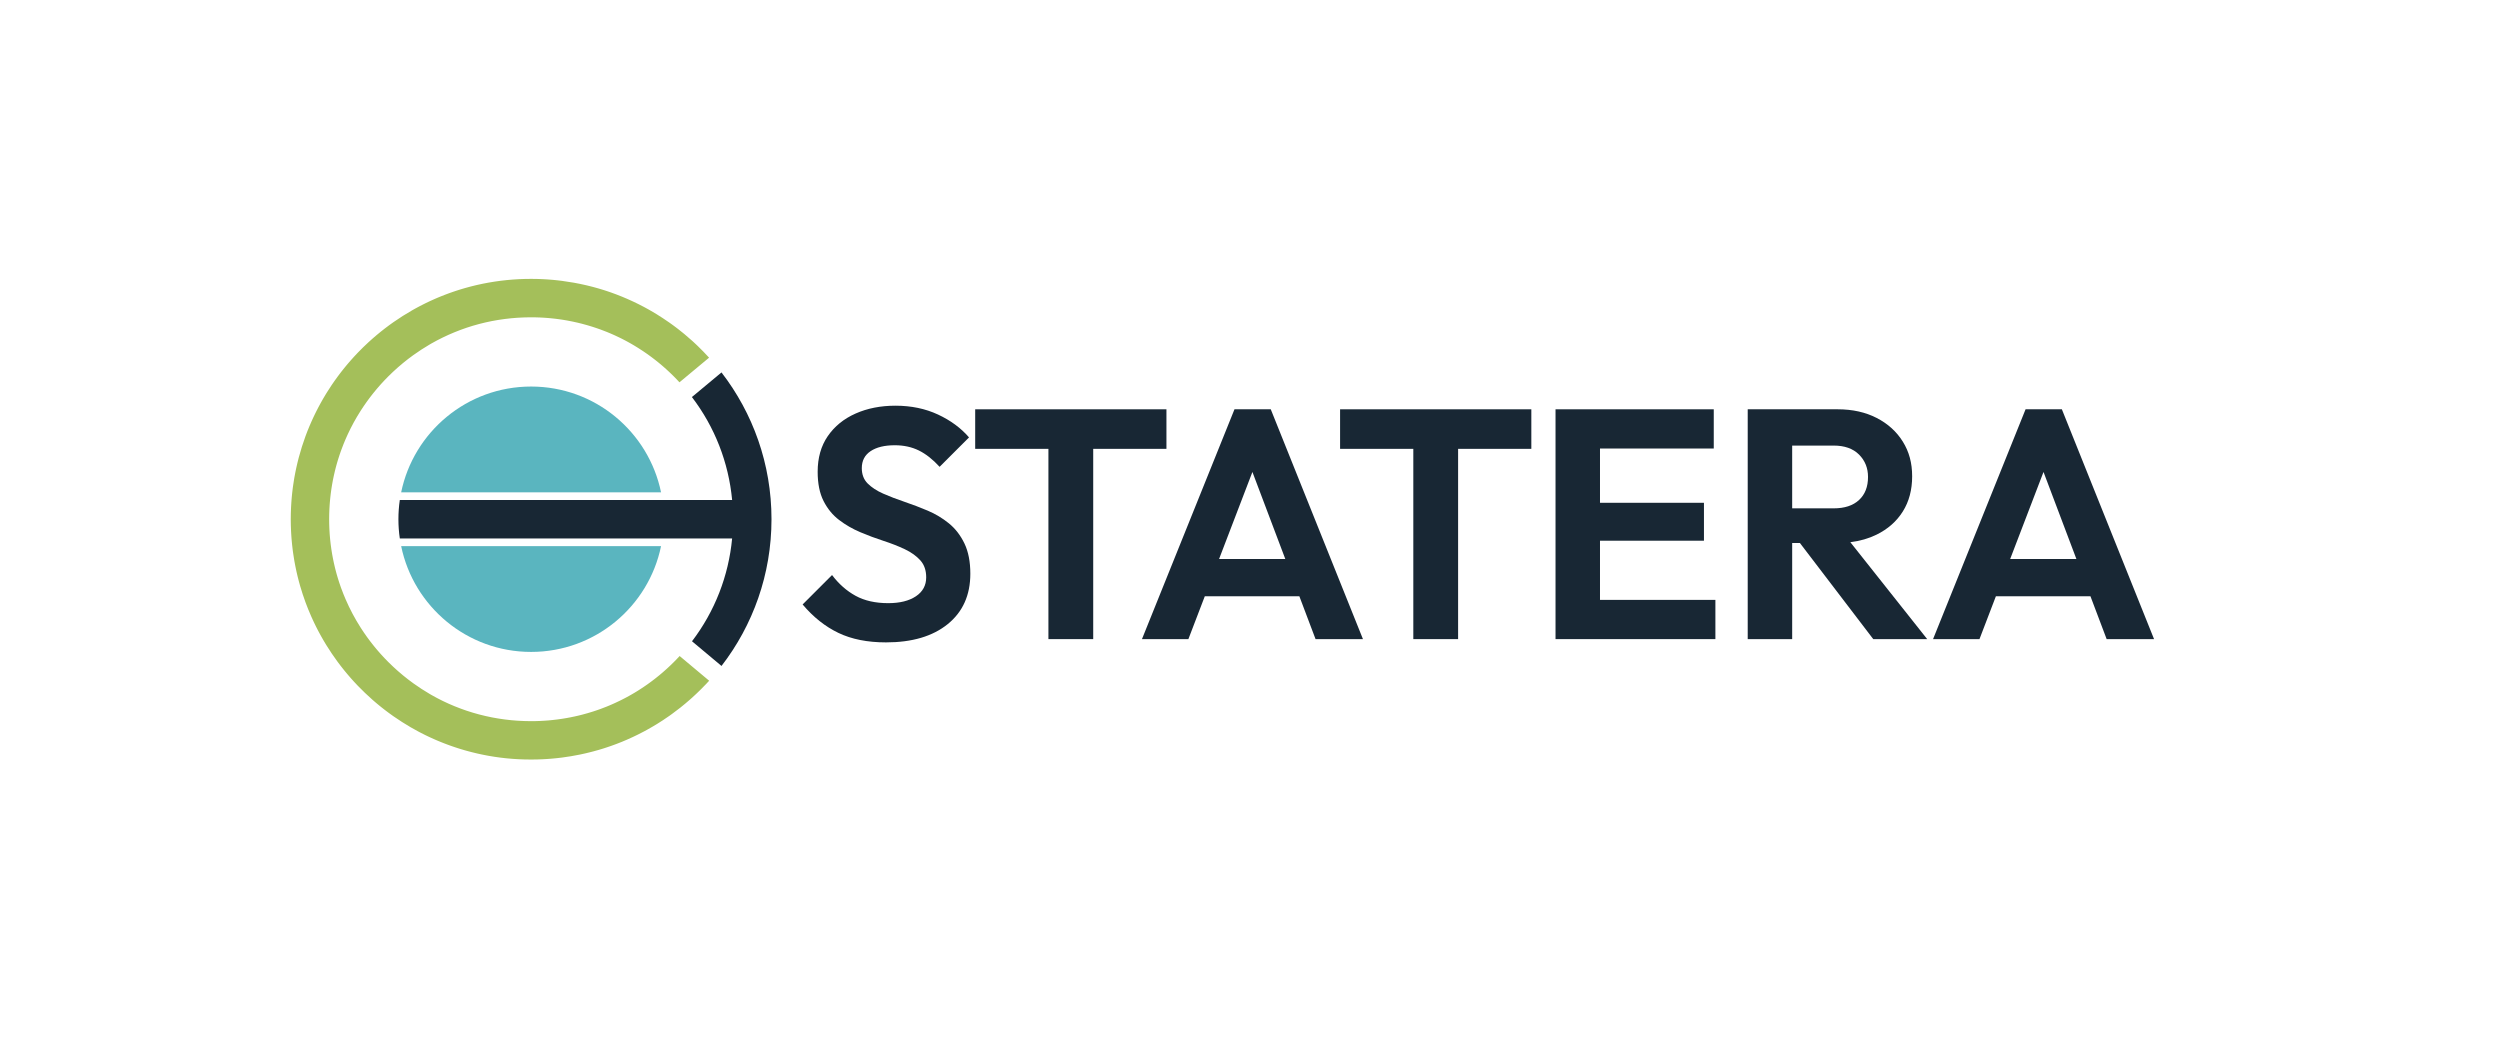 <svg viewBox="0 0 2600 1080" xmlns="http://www.w3.org/2000/svg" id="Calque_2">
  <defs>
    <style>
      .cls-1 {
        fill: #a4bf5a;
      }

      .cls-2 {
        fill: none;
      }

      .cls-3 {
        fill: #182734;
      }

      .cls-4 {
        fill: #5ab5bf;
      }
    </style>
  </defs>
  <g id="OPTION_1">
    <path d="M733.75,712.03c1.27-1.34,2.54-2.7,3.78-4.07l-30.71-25.7c-.3.32-.6.64-.9.96-.66.7-1.31,1.41-1.98,2.11-1.02,1.07-2.05,2.12-3.09,3.17-1.12,1.12-2.26,2.23-3.41,3.32-.35.34-.71.67-1.06,1-.82.77-1.64,1.54-2.47,2.3-.39.36-.78.71-1.17,1.06-.9.81-1.8,1.61-2.71,2.4-.06.05-.11.1-.17.15-.23.2-.46.41-.69.61-1.17,1.01-2.36,2.01-3.55,2.99-.34.28-.69.56-1.03.83,0,0,0,0,0,0-.87.71-1.75,1.42-2.63,2.11-.45.35-.9.71-1.36,1.06-.82.64-1.65,1.27-2.48,1.89-.44.33-.87.66-1.31.98-1.18.88-2.38,1.74-3.58,2.59-.31.22-.63.43-.94.65-.01,0-.02.02-.04.03-.96.67-1.92,1.33-2.89,1.98-.52.35-1.05.7-1.58,1.05-.77.51-1.54,1.01-2.31,1.51-.4.26-.81.52-1.22.78-.15.1-.31.2-.46.3-.81.51-1.62,1-2.43,1.5-.51.31-1.01.63-1.53.93-1.21.72-2.42,1.43-3.65,2.13-.62.36-1.25.7-1.88,1.05-.7.39-1.4.78-2.1,1.16-.68.37-1.36.73-2.05,1.09-.66.35-1.32.69-1.99,1.03-.35.18-.69.35-1.04.53-.36.18-.71.37-1.07.54-.7.35-1.41.69-2.11,1.03-1.26.61-2.53,1.21-3.81,1.8,0,0,0,0,0,0-.59.27-1.17.54-1.76.81-.43.19-.86.38-1.29.57-.38.17-.75.33-1.13.5-.56.24-1.11.48-1.67.72-.84.35-1.67.71-2.51,1.05-.48.2-.96.38-1.44.58-1.89.75-3.78,1.48-5.69,2.18-.2.07-.4.15-.61.22-.4.14-.79.28-1.19.42-.55.19-1.1.39-1.65.58-.45.16-.9.31-1.35.46-.46.16-.92.3-1.38.46-.48.16-.97.32-1.45.48-.41.13-.83.26-1.24.39-1.55.49-3.1.95-4.66,1.41-.18.05-.35.1-.53.15-1.56.45-3.13.88-4.71,1.3,0,0,0,0,0,0-.31.08-.62.16-.93.24-1.03.26-2.06.52-3.1.77-.38.09-.76.18-1.15.27-.13.03-.26.06-.39.09-.93.22-1.85.43-2.78.63-.16.04-.33.07-.49.1-.01,0-.02,0-.03,0-1.22.26-2.44.52-3.66.76-.76.15-1.53.29-2.3.43-.47.09-.94.18-1.41.27-1.15.2-2.3.39-3.46.58-.63.1-1.27.2-1.9.3-.86.13-1.71.25-2.57.37-.65.09-1.29.18-1.94.27-.85.11-1.71.21-2.56.31-.66.08-1.31.16-1.97.23-.86.09-1.72.17-2.58.26-.65.06-1.31.13-1.97.19-.88.08-1.76.14-2.64.2-.64.05-1.28.1-1.92.14-.92.06-1.84.11-2.76.15-.61.03-1.21.07-1.82.1-1.02.04-2.04.07-3.06.1-.51.01-1.02.04-1.53.05-1.53.03-3.07.05-4.61.05-2.09,0-4.17-.04-6.24-.1-.62-.02-1.23-.04-1.85-.07-1.52-.06-3.04-.13-4.56-.22-.63-.04-1.25-.07-1.88-.11-1.88-.13-3.76-.28-5.63-.45-.18-.02-.36-.03-.55-.05-2.06-.2-4.11-.44-6.16-.7-.55-.07-1.1-.15-1.64-.22-1.54-.21-3.09-.43-4.62-.68-.59-.09-1.18-.19-1.77-.28-1.78-.3-3.55-.61-5.32-.95-.25-.05-.49-.09-.74-.14-2.04-.4-4.07-.84-6.1-1.3-.44-.1-.87-.21-1.3-.31-1.6-.38-3.2-.77-4.8-1.18-.52-.14-1.05-.27-1.57-.41-1.73-.46-3.45-.95-5.17-1.46-.26-.08-.51-.15-.77-.22-2.02-.61-4.02-1.24-6.02-1.91-.3-.1-.59-.2-.89-.3-1.68-.57-3.34-1.16-5-1.77-.46-.17-.91-.34-1.37-.51-1.68-.63-3.35-1.28-5.01-1.95-.26-.1-.52-.2-.78-.31-1.98-.81-3.94-1.65-5.89-2.52-.15-.07-.29-.13-.44-.2-1.75-.78-3.48-1.6-5.2-2.43-.4-.19-.8-.39-1.19-.58-1.61-.79-3.21-1.6-4.81-2.44-.27-.14-.53-.27-.8-.42-1.91-1.01-3.8-2.05-5.68-3.12h0c-.58-.33-1.15-.67-1.73-1.01-5.75-3.35-11.34-6.98-16.78-10.89-.16-.12-.33-.24-.49-.36-1.63-1.18-3.24-2.38-4.84-3.6-.17-.13-.33-.25-.5-.38-3.37-2.6-6.67-5.32-9.9-8.14-.41-.35-.81-.71-1.21-1.07-1.19-1.05-2.37-2.12-3.53-3.21-.43-.4-.86-.79-1.28-1.19-1.51-1.43-3.02-2.87-4.5-4.35-1.31-1.31-2.59-2.63-3.86-3.96-.4-.42-.79-.85-1.19-1.28-.86-.92-1.72-1.84-2.56-2.78-.45-.5-.88-1-1.33-1.5-.78-.88-1.56-1.77-2.32-2.66-.44-.52-.88-1.04-1.32-1.56-.75-.9-1.5-1.79-2.23-2.7-.42-.51-.83-1.03-1.24-1.55-.75-.94-1.49-1.88-2.22-2.83-.38-.49-.75-.98-1.12-1.47-.76-1.01-1.52-2.03-2.26-3.05-.32-.44-.64-.88-.95-1.32-.8-1.12-1.59-2.25-2.37-3.39-.24-.35-.48-.69-.72-1.04-.9-1.32-1.78-2.66-2.64-4-.11-.17-.22-.33-.33-.5-6.06-9.47-11.32-19.37-15.75-29.63-.01-.02-.02-.05-.03-.07-.73-1.69-1.43-3.38-2.12-5.09-.01-.03-.03-.07-.04-.1-.69-1.72-1.35-3.45-1.99-5.19-.23-.63-.47-1.25-.7-1.87h0c-.1-.28-.19-.56-.29-.84-.44-1.23-.86-2.47-1.28-3.71-.19-.58-.37-1.16-.56-1.74-.31-.95-.61-1.9-.9-2.86-.2-.64-.39-1.29-.58-1.93-.27-.9-.53-1.81-.79-2.71-.19-.67-.37-1.33-.55-2-.24-.9-.48-1.8-.71-2.7-.17-.67-.34-1.33-.5-2-.23-.93-.45-1.86-.66-2.79-.15-.64-.3-1.28-.44-1.93-.23-1.02-.44-2.05-.65-3.08-.11-.55-.23-1.1-.34-1.66-.31-1.57-.6-3.15-.88-4.73-.03-.15-.05-.3-.07-.45-.25-1.45-.48-2.9-.7-4.35-.08-.56-.16-1.12-.23-1.68-.15-1.05-.29-2.11-.43-3.16-.08-.64-.15-1.28-.23-1.92-.11-.98-.23-1.97-.33-2.96-.07-.67-.13-1.33-.19-2-.09-.98-.17-1.95-.25-2.93-.05-.67-.1-1.33-.15-2-.07-1-.13-2.01-.18-3.02-.04-.64-.07-1.27-.1-1.91-.05-1.1-.09-2.21-.12-3.31-.02-.54-.04-1.08-.05-1.62-.04-1.65-.06-3.29-.06-4.95s.02-3.3.06-4.94c.01-.54.04-1.09.05-1.63.03-1.1.07-2.2.12-3.3.03-.64.07-1.28.1-1.92.06-1,.11-2,.18-3,.05-.67.1-1.34.15-2.01.08-.97.16-1.94.25-2.91.06-.67.13-1.35.19-2.02.1-.98.21-1.95.32-2.93.08-.65.15-1.3.23-1.95.13-1.04.28-2.09.42-3.13.08-.57.15-1.14.24-1.71.23-1.57.48-3.14.75-4.71.06-.36.13-.72.2-1.08.22-1.23.44-2.45.68-3.67.13-.64.26-1.28.4-1.92.19-.93.39-1.87.59-2.8.15-.7.32-1.4.48-2.1.2-.87.4-1.73.61-2.59.18-.72.36-1.44.54-2.16.22-.84.44-1.68.66-2.52.19-.72.39-1.44.59-2.16.24-.84.48-1.68.73-2.52.21-.7.41-1.41.63-2.1.27-.89.56-1.77.84-2.65.21-.64.41-1.29.62-1.93.48-1.46.98-2.91,1.5-4.35,0,0,0,0,0-.01h0c.22-.63.46-1.25.69-1.88.64-1.73,1.3-3.45,1.98-5.17.02-.06.05-.12.07-.19.67-1.67,1.35-3.32,2.06-4.97.03-.08.07-.15.1-.23.72-1.66,1.45-3.31,2.21-4.95.02-.05.04-.09.06-.14,3.92-8.47,8.42-16.68,13.48-24.59.09-.14.19-.28.28-.43.88-1.37,1.78-2.73,2.69-4.08.24-.35.48-.69.71-1.04.78-1.14,1.57-2.28,2.38-3.41.32-.45.64-.89.96-1.33.74-1.02,1.49-2.04,2.25-3.05.37-.5.75-.99,1.13-1.48.73-.95,1.47-1.89,2.21-2.83.41-.52.83-1.04,1.25-1.56.73-.91,1.48-1.8,2.23-2.7.44-.52.88-1.05,1.32-1.57.76-.89,1.54-1.78,2.32-2.66.44-.5.88-1.01,1.33-1.51.84-.94,1.71-1.86,2.57-2.78.4-.43.79-.86,1.19-1.28,1.27-1.34,2.55-2.66,3.86-3.97,1.48-1.48,2.98-2.92,4.49-4.35.43-.4.86-.8,1.29-1.2,1.17-1.08,2.34-2.15,3.53-3.21.4-.36.81-.72,1.21-1.07,3.23-2.82,6.53-5.54,9.9-8.14.17-.13.33-.25.5-.38,1.6-1.23,3.21-2.43,4.84-3.6.16-.12.33-.24.49-.35,5.44-3.91,11.04-7.54,16.78-10.89h0c.58-.34,1.15-.68,1.73-1.01,1.88-1.07,3.77-2.1,5.67-3.11.27-.14.54-.28.81-.42,1.59-.83,3.19-1.64,4.8-2.43.4-.2.8-.39,1.2-.59,1.72-.83,3.45-1.64,5.2-2.43.15-.07.29-.14.44-.2,1.95-.87,3.91-1.71,5.89-2.52.26-.11.52-.21.78-.31,1.66-.67,3.33-1.32,5.01-1.96.46-.17.91-.34,1.37-.51,1.66-.61,3.33-1.2,5-1.77.3-.1.59-.21.89-.31,2-.67,4-1.3,6.02-1.91.26-.08.52-.15.78-.22,1.71-.51,3.43-.99,5.16-1.45.53-.14,1.05-.28,1.58-.42,1.59-.41,3.19-.81,4.79-1.18.44-.1.87-.21,1.31-.31,2.02-.46,4.05-.9,6.09-1.3.25-.05.5-.09.75-.14,1.77-.34,3.54-.66,5.32-.95.59-.1,1.18-.19,1.77-.28,1.54-.24,3.08-.47,4.62-.67.55-.07,1.1-.15,1.65-.22,2.05-.26,4.1-.5,6.16-.7.18-.02.37-.03.55-.05,1.87-.18,3.75-.33,5.62-.45.63-.04,1.25-.08,1.88-.11,1.52-.09,3.04-.16,4.56-.22.62-.02,1.23-.05,1.85-.07,2.08-.06,4.16-.1,6.24-.1,1.54,0,3.08.02,4.62.05.49.01.98.03,1.47.05,1.05.03,2.09.06,3.14.1.57.02,1.14.06,1.71.09.97.05,1.93.1,2.89.16.59.04,1.17.09,1.76.13.94.07,1.89.14,2.83.22.59.05,1.18.11,1.77.17.94.09,1.88.18,2.81.28.58.06,1.16.13,1.74.2.94.11,1.89.22,2.83.35.56.07,1.13.15,1.69.23.96.13,1.91.27,2.86.41.55.08,1.09.17,1.64.26,1.21.19,2.42.39,3.62.61h0c1.71.31,3.41.64,5.11.99.34.07.68.14,1.02.21,1.67.35,3.34.72,5,1.11,0,0,0,0,0,0,.33.08.65.15.98.23,1.07.26,2.14.52,3.21.8.27.07.53.14.8.21,1.6.42,3.19.86,4.77,1.31.2.06.41.12.61.18,1.58.46,3.15.93,4.72,1.43.35.11.71.22,1.06.34.98.32,1.96.64,2.94.97.41.14.82.28,1.23.42.44.15.88.31,1.32.46.54.19,1.08.37,1.62.57.15.06.31.12.46.17,0,0,.01,0,.02,0,1.99.73,3.97,1.49,5.94,2.28,0,0,0,0,.01,0,.41.16.82.32,1.23.49.87.35,1.73.72,2.6,1.09.52.22,1.05.45,1.57.67.83.36,1.67.73,2.5,1.1.54.24,1.08.49,1.62.74,1.4.64,2.79,1.3,4.18,1.98.61.3,1.22.59,1.83.89.73.36,1.45.74,2.17,1.11.64.33,1.28.66,1.91.99.43.23.86.46,1.29.69.27.14.54.29.81.43.68.37,1.35.74,2.03,1.12.65.36,1.3.72,1.94,1.09,1.17.67,2.33,1.34,3.48,2.03.01,0,.03.02.04.03.55.33,1.1.67,1.65,1.01.8.49,1.6.98,2.39,1.47.13.08.27.17.4.26.44.28.88.56,1.31.84.76.49,1.52.98,2.27,1.48.54.36,1.08.71,1.62,1.07.94.63,1.87,1.27,2.8,1.92.33.23.67.46,1.01.7,0,0,0,0,.01,0,1.21.86,2.41,1.73,3.6,2.61.38.28.76.57,1.13.85.06.05.12.09.19.14.83.62,1.65,1.25,2.47,1.88.2.15.39.31.59.46.26.2.52.4.78.61.88.69,1.75,1.39,2.61,2.09.26.21.52.42.78.63.09.07.18.15.27.22,1.19.98,2.37,1.98,3.55,2.99.2.18.41.35.61.53.08.07.16.14.24.21.91.8,1.82,1.6,2.72,2.41.04.03.07.07.11.1.35.32.7.64,1.05.96.83.76,1.65,1.53,2.47,2.3.35.33.71.67,1.06,1,1.14,1.09,2.28,2.2,3.4,3.32,1.03,1.03,2.05,2.07,3.05,3.13.95.99,1.88,1.99,2.81,2.99l30.79-25.62h0s0,0,0,0h0c-.22-.25-.45-.49-.67-.73-3.54-3.87-7.2-7.62-10.97-11.26,0,0,0,0,0,0-.4-.39-.8-.77-1.2-1.15-.96-.91-1.92-1.81-2.89-2.71,0,0,0,0,0,0-.6-.55-1.2-1.11-1.8-1.65,0,0,0,0,0,0-2.67-2.41-5.39-4.77-8.17-7.07,0,0,0,0,0,0-.7-.58-1.41-1.15-2.12-1.72,0,0,0,0,0,0-1.38-1.12-2.77-2.22-4.17-3.31-.1-.08-.21-.16-.31-.24,0,0,0,0,0,0-.67-.52-1.34-1.03-2.01-1.54,0,0,0,0,0,0-.82-.62-1.64-1.23-2.46-1.84,0,0,0,0,0,0-.63-.46-1.26-.92-1.89-1.38,0,0,0,0,0,0-.87-.63-1.75-1.26-2.63-1.88,0,0,0,0,0,0-2.21-1.56-4.45-3.07-6.71-4.55-.15-.1-.31-.2-.46-.3-2-1.31-4.01-2.59-6.05-3.85,0,0,0,0,0,0-.72-.44-1.45-.88-2.18-1.31-1.47-.88-2.95-1.75-4.43-2.6-.49-.28-.98-.57-1.48-.85,0,0,0,0,0,0-.39-.22-.77-.43-1.16-.65,0,0,0,0,0,0-.68-.38-1.37-.75-2.05-1.12-.78-.42-1.55-.85-2.33-1.26,0,0,0,0,0,0,0,0,0,0,0,0-1.69-.89-3.39-1.77-5.1-2.62-.38-.19-.77-.38-1.15-.57-1.36-.67-2.72-1.33-4.1-1.98-.47-.22-.94-.44-1.41-.66-1.35-.63-2.71-1.24-4.07-1.84-.44-.2-.88-.39-1.32-.59-1.77-.77-3.54-1.52-5.33-2.25,0,0-.01,0-.02,0h0c-.09-.04-.19-.08-.28-.12,0,0,0,0,0,0,0,0,0,0,0,0-1.69-.69-3.4-1.36-5.11-2.01-.22-.09-.45-.17-.67-.26-.42-.16-.84-.3-1.25-.46-1.07-.4-2.15-.8-3.23-1.18-.47-.17-.94-.33-1.4-.5-.41-.14-.82-.28-1.22-.42-.85-.29-1.7-.58-2.55-.86-.73-.24-1.47-.48-2.2-.72-.32-.1-.63-.2-.95-.3-.67-.21-1.34-.42-2.02-.62-.97-.3-1.94-.59-2.91-.88-.27-.08-.54-.16-.81-.24,0,0,0,0-.01,0-.45-.13-.91-.25-1.37-.38-1.09-.31-2.18-.62-3.27-.91-.36-.1-.71-.19-1.07-.28-.44-.12-.87-.23-1.31-.34-1.63-.42-3.26-.83-4.89-1.21-.4-.09-.8-.19-1.2-.28-1.77-.41-3.54-.8-5.33-1.17-.27-.06-.54-.12-.82-.17-1.96-.4-3.93-.78-5.91-1.14-.08-.01-.15-.03-.23-.04h0c-4.03-.72-8.08-1.35-12.17-1.88-.09-.01-.17-.02-.26-.04-1.4-.18-2.81-.34-4.22-.5-.5-.06-1-.11-1.5-.17-1.23-.13-2.46-.25-3.7-.36-.72-.06-1.43-.13-2.15-.18-1.1-.09-2.19-.17-3.29-.25-.91-.06-1.82-.11-2.72-.17-.96-.05-1.91-.11-2.87-.15-1.15-.05-2.31-.09-3.47-.13-.75-.02-1.49-.06-2.24-.07-1.93-.04-3.87-.07-5.81-.07s-3.83.03-5.74.07c-.46.01-.91.02-1.37.03-1.88.05-3.76.12-5.63.21-.19,0-.38.02-.57.03-1.72.09-3.43.2-5.14.33-.46.03-.92.07-1.38.1-1.82.14-3.65.3-5.46.48-.34.03-.68.07-1.02.11-1.55.16-3.1.34-4.65.53-.48.06-.96.12-1.44.18-1.76.23-3.51.47-5.25.73-.46.07-.91.14-1.37.22-1.42.22-2.83.46-4.24.7-.5.09-1.01.17-1.51.26-1.68.3-3.35.62-5.02.96-.56.11-1.11.23-1.66.35-1.3.27-2.59.55-3.88.84-.53.12-1.07.24-1.6.36-1.6.37-3.19.76-4.77,1.16-.64.16-1.28.33-1.92.5-1.18.31-2.36.63-3.53.96-.58.16-1.16.32-1.74.48-1.5.43-2.99.88-4.48,1.33-.71.22-1.43.44-2.14.67-1.07.34-2.14.69-3.21,1.04-.95.31-1.89.63-2.83.96-1.09.37-2.17.75-3.25,1.14-.77.28-1.54.56-2.31.85-.98.36-1.95.73-2.92,1.11-1.13.43-2.25.88-3.37,1.33-.86.35-1.72.7-2.58,1.05-.82.34-1.63.68-2.45,1.03-.89.38-1.77.77-2.65,1.16-1.22.54-2.43,1.09-3.64,1.64-.73.34-1.45.67-2.18,1.02-.84.4-1.68.8-2.52,1.21-.84.41-1.68.83-2.52,1.25-1.23.62-2.45,1.24-3.66,1.87-.65.34-1.3.68-1.95,1.03-.85.45-1.69.9-2.53,1.36-1.16.64-2.32,1.29-3.47,1.94-6.71,3.82-13.22,7.95-19.52,12.35-.21.15-.43.3-.64.45-1.19.84-2.36,1.69-3.54,2.54-.35.26-.7.51-1.05.77-1.11.82-2.2,1.64-3.29,2.48-.4.31-.81.62-1.21.93-1.06.82-2.11,1.65-3.16,2.49-.41.33-.83.66-1.24,1-1.04.84-2.07,1.69-3.09,2.54-.4.33-.79.67-1.18,1-1.04.88-2.07,1.76-3.09,2.65-.34.3-.67.6-1.01.9-1.07.95-2.14,1.9-3.19,2.86-.16.15-.32.3-.49.45-3.73,3.44-7.36,6.98-10.88,10.64-.1.1-.2.21-.3.31-.94.98-1.86,1.97-2.78,2.96-.37.4-.75.79-1.11,1.2-.84.91-1.66,1.83-2.48,2.76-.44.49-.88.99-1.32,1.48-.78.89-1.55,1.78-2.31,2.68-.47.55-.93,1.09-1.39,1.64-.74.88-1.47,1.77-2.19,2.66-.47.58-.94,1.16-1.4,1.74-.71.89-1.41,1.77-2.11,2.67-.47.6-.92,1.2-1.38,1.81-.68.9-1.37,1.79-2.04,2.7-.45.61-.89,1.22-1.34,1.84-.67.92-1.34,1.83-1.99,2.76-.42.59-.82,1.19-1.24,1.78-.67.96-1.34,1.92-2,2.9,0,0-.01.02-.02.03-1.61,2.39-3.16,4.81-4.69,7.26-.42.68-.85,1.35-1.27,2.03-.54.88-1.06,1.78-1.59,2.67-.45.76-.9,1.51-1.34,2.27-.51.87-1,1.76-1.5,2.64-.44.79-.89,1.58-1.33,2.37-.48.88-.95,1.76-1.42,2.64-.43.81-.87,1.63-1.29,2.45-.46.88-.91,1.76-1.35,2.64-.42.84-.84,1.68-1.25,2.52-.43.88-.86,1.76-1.28,2.64-.41.86-.81,1.73-1.21,2.59-.41.88-.81,1.76-1.21,2.64-.4.89-.79,1.79-1.18,2.69-.38.87-.76,1.74-1.13,2.61-.4.95-.79,1.92-1.18,2.88-.34.83-.68,1.65-1.01,2.49-.68,1.73-1.34,3.47-1.98,5.22h0c-2.58,7.04-4.85,14.23-6.8,21.54-.06.21-.11.41-.17.62-.37,1.4-.72,2.81-1.07,4.22-.11.44-.22.89-.32,1.33-.31,1.31-.62,2.63-.91,3.95-.12.54-.24,1.09-.36,1.63-.27,1.27-.54,2.55-.8,3.83-.12.59-.23,1.18-.34,1.77-.24,1.27-.49,2.54-.71,3.81-.09.49-.16.99-.25,1.48-.38,2.28-.74,4.56-1.06,6.86-.12.88-.26,1.76-.37,2.65-.12.95-.23,1.9-.34,2.86-.12,1.02-.24,2.04-.35,3.06-.1.91-.18,1.82-.27,2.73-.1,1.09-.2,2.17-.29,3.26-.07.87-.14,1.74-.2,2.61-.08,1.16-.16,2.33-.22,3.5-.05.81-.09,1.62-.13,2.43-.06,1.32-.11,2.64-.15,3.96-.02.67-.05,1.35-.07,2.02-.05,2-.08,4.01-.08,6.03s.03,4.03.08,6.04c.02.67.04,1.34.07,2.02.04,1.33.09,2.66.15,3.98.04.81.09,1.61.13,2.42.07,1.18.14,2.36.22,3.54.06.86.13,1.73.2,2.59.09,1.11.19,2.22.3,3.32.09.9.17,1.79.26,2.68.11,1.06.24,2.12.36,3.17.11.92.21,1.84.33,2.76.13,1.01.28,2.01.42,3.02.3,2.09.62,4.17.97,6.25.1.62.2,1.25.31,1.87.21,1.19.44,2.37.67,3.56.13.69.26,1.38.4,2.07.24,1.2.5,2.39.75,3.59.14.65.28,1.3.42,1.95.27,1.23.56,2.45.85,3.67.14.59.28,1.17.43,1.75.32,1.28.64,2.55.97,3.82.12.46.25.92.37,1.37.37,1.39.75,2.77,1.15,4.15.03.1.06.19.09.29,1.65,5.66,3.48,11.24,5.51,16.73h0s0,0,0,0c1.77,4.79,3.69,9.5,5.74,14.14.18.41.36.83.55,1.25.54,1.2,1.09,2.38,1.64,3.57.25.54.5,1.09.76,1.63.54,1.13,1.09,2.26,1.64,3.38.29.58.57,1.16.86,1.74.56,1.1,1.12,2.2,1.69,3.29.3.58.61,1.16.92,1.74.58,1.09,1.17,2.18,1.77,3.26.31.56.62,1.11.93,1.67.62,1.1,1.24,2.19,1.87,3.28.29.5.59,1,.88,1.49.67,1.14,1.34,2.27,2.03,3.39.22.35.44.7.66,1.05,3.43,5.54,7.08,10.94,10.92,16.18.25.35.5.69.76,1.04.79,1.07,1.6,2.12,2.4,3.18.34.44.67.89,1.02,1.32.79,1.01,1.58,2.01,2.38,3.01.37.47.75.93,1.12,1.39.8.98,1.61,1.96,2.42,2.93.38.46.77.91,1.15,1.36.83.97,1.66,1.94,2.51,2.91.37.42.75.85,1.12,1.27.87.98,1.75,1.96,2.64,2.93.32.35.65.7.98,1.05.96,1.03,1.92,2.06,2.89,3.07.14.15.29.3.44.45,4.66,4.83,9.51,9.46,14.54,13.9.28.24.55.49.83.74,1.04.91,2.09,1.81,3.15,2.7.38.32.75.64,1.13.96,1.02.86,2.06,1.7,3.1,2.54.42.34.83.67,1.25,1.01,1.03.83,2.07,1.64,3.12,2.45.42.33.85.65,1.27.98,1.07.81,2.14,1.62,3.22,2.42.39.29.79.57,1.18.86,1.13.82,2.26,1.64,3.4,2.44.3.21.61.42.91.63,5.67,3.95,11.51,7.68,17.51,11.17,0,0,0,0,0,0h0c2.57,1.49,5.18,2.94,7.81,4.34.59.32,1.18.63,1.78.94,1.36.71,2.73,1.41,4.1,2.09.71.35,1.42.71,2.13,1.06.87.43,1.75.84,2.63,1.26.67.32,1.34.63,2.01.94,1.29.6,2.59,1.19,3.9,1.76.82.36,1.63.72,2.45,1.07.84.36,1.69.72,2.54,1.07.79.33,1.59.65,2.38.97,1.2.48,2.4.96,3.6,1.42.92.36,1.85.71,2.77,1.05.8.3,1.6.59,2.4.88,1,.36,2.01.71,3.01,1.06,1.02.35,2.05.7,3.08,1.04,1.03.34,2.07.68,3.11,1.01.74.23,1.47.46,2.21.69,1.37.42,2.75.83,4.13,1.23.7.2,1.4.39,2.1.59,1.15.32,2.3.63,3.46.93.66.17,1.32.35,1.98.51,1.57.4,3.15.79,4.74,1.16.54.13,1.09.25,1.63.37,1.27.29,2.54.56,3.82.83.57.12,1.14.24,1.72.36,1.66.34,3.32.65,4.99.96.51.09,1.02.18,1.53.27,1.4.24,2.8.48,4.2.7.47.07.93.15,1.4.22,1.74.26,3.48.51,5.23.73.48.06.97.12,1.45.18,1.54.19,3.08.37,4.63.53.35.04.69.08,1.04.11,1.81.18,3.63.34,5.45.48.46.04.92.07,1.39.1,1.7.12,3.41.23,5.13.32.19.01.39.02.58.03,1.87.09,3.75.16,5.63.21.46.01.91.02,1.37.03,1.91.04,3.82.07,5.74.07s3.88-.03,5.81-.07c.74-.02,1.48-.05,2.22-.07,1.16-.04,2.33-.08,3.49-.13.94-.04,1.88-.1,2.82-.15.93-.05,1.85-.11,2.77-.17,1.08-.07,2.15-.15,3.22-.24.74-.06,1.48-.12,2.22-.19,1.2-.11,2.41-.22,3.61-.35.53-.06,1.05-.12,1.58-.17,1.38-.15,2.76-.31,4.13-.48.08-.01.16-.02.24-.03,6.2-.8,12.33-1.82,18.37-3.06.22-.05.44-.09.66-.14,1.84-.38,3.67-.78,5.49-1.21.37-.09.73-.17,1.1-.26,1.67-.4,3.34-.81,5-1.24.42-.11.84-.22,1.26-.33.36-.09.71-.18,1.07-.28,1.13-.3,2.26-.62,3.38-.94.42-.12.85-.23,1.27-.35,0,0,.01,0,.02,0,.26-.08.52-.16.78-.23,1.01-.3,2.02-.6,3.03-.91.64-.2,1.28-.39,1.91-.59.33-.1.66-.21.99-.32.75-.24,1.5-.49,2.25-.74.82-.27,1.64-.55,2.46-.83.43-.15.86-.29,1.28-.44.48-.17.95-.33,1.43-.5,1.05-.38,2.1-.76,3.15-1.15.44-.16.88-.32,1.32-.48.23-.09.46-.17.68-.26,1.71-.65,3.41-1.32,5.1-2,0,0,.01,0,.02,0,0,0,0,0,0,0,.05-.02.11-.04.16-.07,0,0,0,0,0,0,0,0,0,0,0,0,1.8-.73,3.59-1.49,5.36-2.27.47-.21.94-.42,1.41-.63,1.34-.59,2.68-1.2,4-1.81.5-.23,1-.47,1.5-.7,1.35-.64,2.7-1.29,4.04-1.95.41-.2.82-.4,1.23-.61,1.94-.97,3.86-1.96,5.77-2.97,0,0,0,0,0,0,1.03-.55,2.05-1.11,3.07-1.67,2.14-1.18,4.27-2.4,6.38-3.64h0c1.19-.7,2.38-1.41,3.55-2.13,0,0,0,0,0,0,.2-.12.39-.24.58-.36,0,0,0,0,0,0,0,0,0,0,0,0,1.79-1.1,3.56-2.23,5.31-3.38.2-.13.4-.26.6-.39,2.24-1.47,4.47-2.98,6.66-4.52,0,0,0,0,0,0,.92-.64,1.82-1.3,2.73-1.96,0,0,0,0,0,0,2.9-2.1,5.76-4.26,8.56-6.48.04-.03.07-.06.11-.08h0c3.41-2.71,6.75-5.5,10.02-8.38,0,0,0,0,0,0,0,0,0,0,0,0,.79-.7,1.59-1.39,2.37-2.1,0,0,0,0,0,0,.23-.21.45-.42.68-.63,1.15-1.05,2.29-2.1,3.42-3.17,0,0,0,0,0,0,.33-.31.65-.62.97-.93,1.03-.99,2.06-1.98,3.08-2.98t0,0c.6-.59,1.2-1.19,1.8-1.79,0,0,0,0,0,0,.98-.99,1.95-1.99,2.91-2.99.32-.33.65-.67.97-1,0,0,0,0,0,0Z" class="cls-1"></path>
    <path d="M750.33,387.34l-30.75,25.59c23.73,31.1,38.16,67.95,41.83,107.06h-345.61c-.95,6.53-1.45,13.21-1.45,20s.5,13.47,1.45,20h345.61c-3.67,39.06-18.06,75.86-41.73,106.93l30.68,25.68c32.59-42.22,51.99-95.15,51.99-152.62s-19.41-110.43-52.02-152.66Z" class="cls-3"></path>
    <path d="M417.21,568c12.94,62.79,68.52,110,135.14,110s122.2-47.21,135.14-110h-270.28Z" class="cls-4"></path>
    <path d="M687.49,512c-12.94-62.79-68.52-110-135.14-110s-122.2,47.21-135.14,110h270.28Z" class="cls-4"></path>
  </g>
  <g id="Outfit_vector">
    <g>
      <path d="M986.88,544.32c-6.69-5.44-14.06-9.86-22.1-13.26-8.05-3.4-16.1-6.46-24.14-9.18-8.05-2.72-15.42-5.55-22.1-8.5-6.69-2.94-12.07-6.46-16.15-10.54s-6.12-9.4-6.12-15.98c0-7.7,3.06-13.6,9.18-17.68s14.5-6.12,25.16-6.12c9.29,0,17.62,1.82,24.99,5.44,7.36,3.63,14.56,9.3,21.59,17l30.6-30.6c-8.39-9.74-19.16-17.68-32.3-23.8-13.15-6.12-27.88-9.18-44.2-9.18-15.42,0-29.24,2.72-41.48,8.16-12.24,5.44-21.88,13.26-28.9,23.46-7.03,10.2-10.54,22.56-10.54,37.06,0,12.24,2.04,22.39,6.12,30.43,4.08,8.05,9.46,14.62,16.15,19.72,6.68,5.1,14.05,9.35,22.1,12.75,8.04,3.4,16.09,6.41,24.14,9.01,8.04,2.61,15.41,5.5,22.1,8.67,6.68,3.18,12.07,7.03,16.15,11.56,4.08,4.54,6.12,10.43,6.12,17.68,0,8.39-3.57,14.96-10.71,19.72-7.14,4.76-16.72,7.14-28.73,7.14-13.38,0-24.71-2.55-34-7.65-9.3-5.1-17.46-12.29-24.48-21.59l-30.6,30.6c11.1,13.15,23.51,23.01,37.23,29.58,13.71,6.57,30.2,9.86,49.47,9.86,27.2,0,48.62-6.34,64.26-19.04,15.64-12.69,23.46-30.14,23.46-52.36,0-12.46-2.04-22.95-6.12-31.45-4.08-8.5-9.47-15.47-16.15-20.91Z" class="cls-3"></path>
      <polygon points="1213.1 466.8 1213.1 425.67 1014.2 425.67 1014.2 466.8 1090.36 466.8 1090.36 664.68 1136.94 664.68 1136.94 466.8 1213.1 466.8" class="cls-3"></polygon>
      <path d="M1283.86,425.67l-96.22,239.02h48.28l17.06-44.54h98.37l16.83,44.54h49.3l-95.88-239.02h-37.74ZM1267.83,581.38l34.68-90.54,34.21,90.54h-68.88Z" class="cls-3"></path>
      <polygon points="1393.69 466.8 1469.85 466.8 1469.85 664.68 1516.43 664.68 1516.43 466.8 1592.59 466.8 1592.59 425.67 1393.69 425.67 1393.69 466.8" class="cls-3"></polygon>
      <polygon points="1663.99 562.34 1772.11 562.34 1772.11 522.9 1663.99 522.9 1663.99 466.46 1782.31 466.46 1782.31 425.67 1663.99 425.67 1651.75 425.67 1617.75 425.67 1617.75 664.68 1651.75 664.68 1663.99 664.68 1784.01 664.68 1784.01 623.88 1663.99 623.88 1663.99 562.34" class="cls-3"></polygon>
      <path d="M1951.58,556.05c11.78-5.78,20.91-13.82,27.37-24.14,6.46-10.31,9.69-22.49,9.69-36.55s-3.23-25.61-9.69-36.04c-6.46-10.42-15.53-18.64-27.2-24.65-11.68-6-25.22-9.01-40.63-9.01h-93.5v239.02h46.24v-99.96h8.04l76.28,99.96h56.1l-79.92-100.79c10-1.23,19.07-3.85,27.22-7.84ZM1863.86,463.4h43.18c11.33,0,20.11,3.12,26.35,9.35,6.23,6.24,9.35,14,9.35,23.29,0,10.2-3.12,18.19-9.35,23.97-6.24,5.78-15.02,8.67-26.35,8.67h-43.18v-65.28Z" class="cls-3"></path>
      <path d="M2190.92,664.68h49.3l-95.88-239.02h-37.74l-96.22,239.02h48.28l17.06-44.54h98.37l16.83,44.54ZM2090.57,581.38l34.68-90.54,34.21,90.54h-68.88Z" class="cls-3"></path>
    </g>
  </g>
  <g id="CONTOUR">
    <rect height="1080" width="2600" class="cls-2"></rect>
  </g>
</svg>